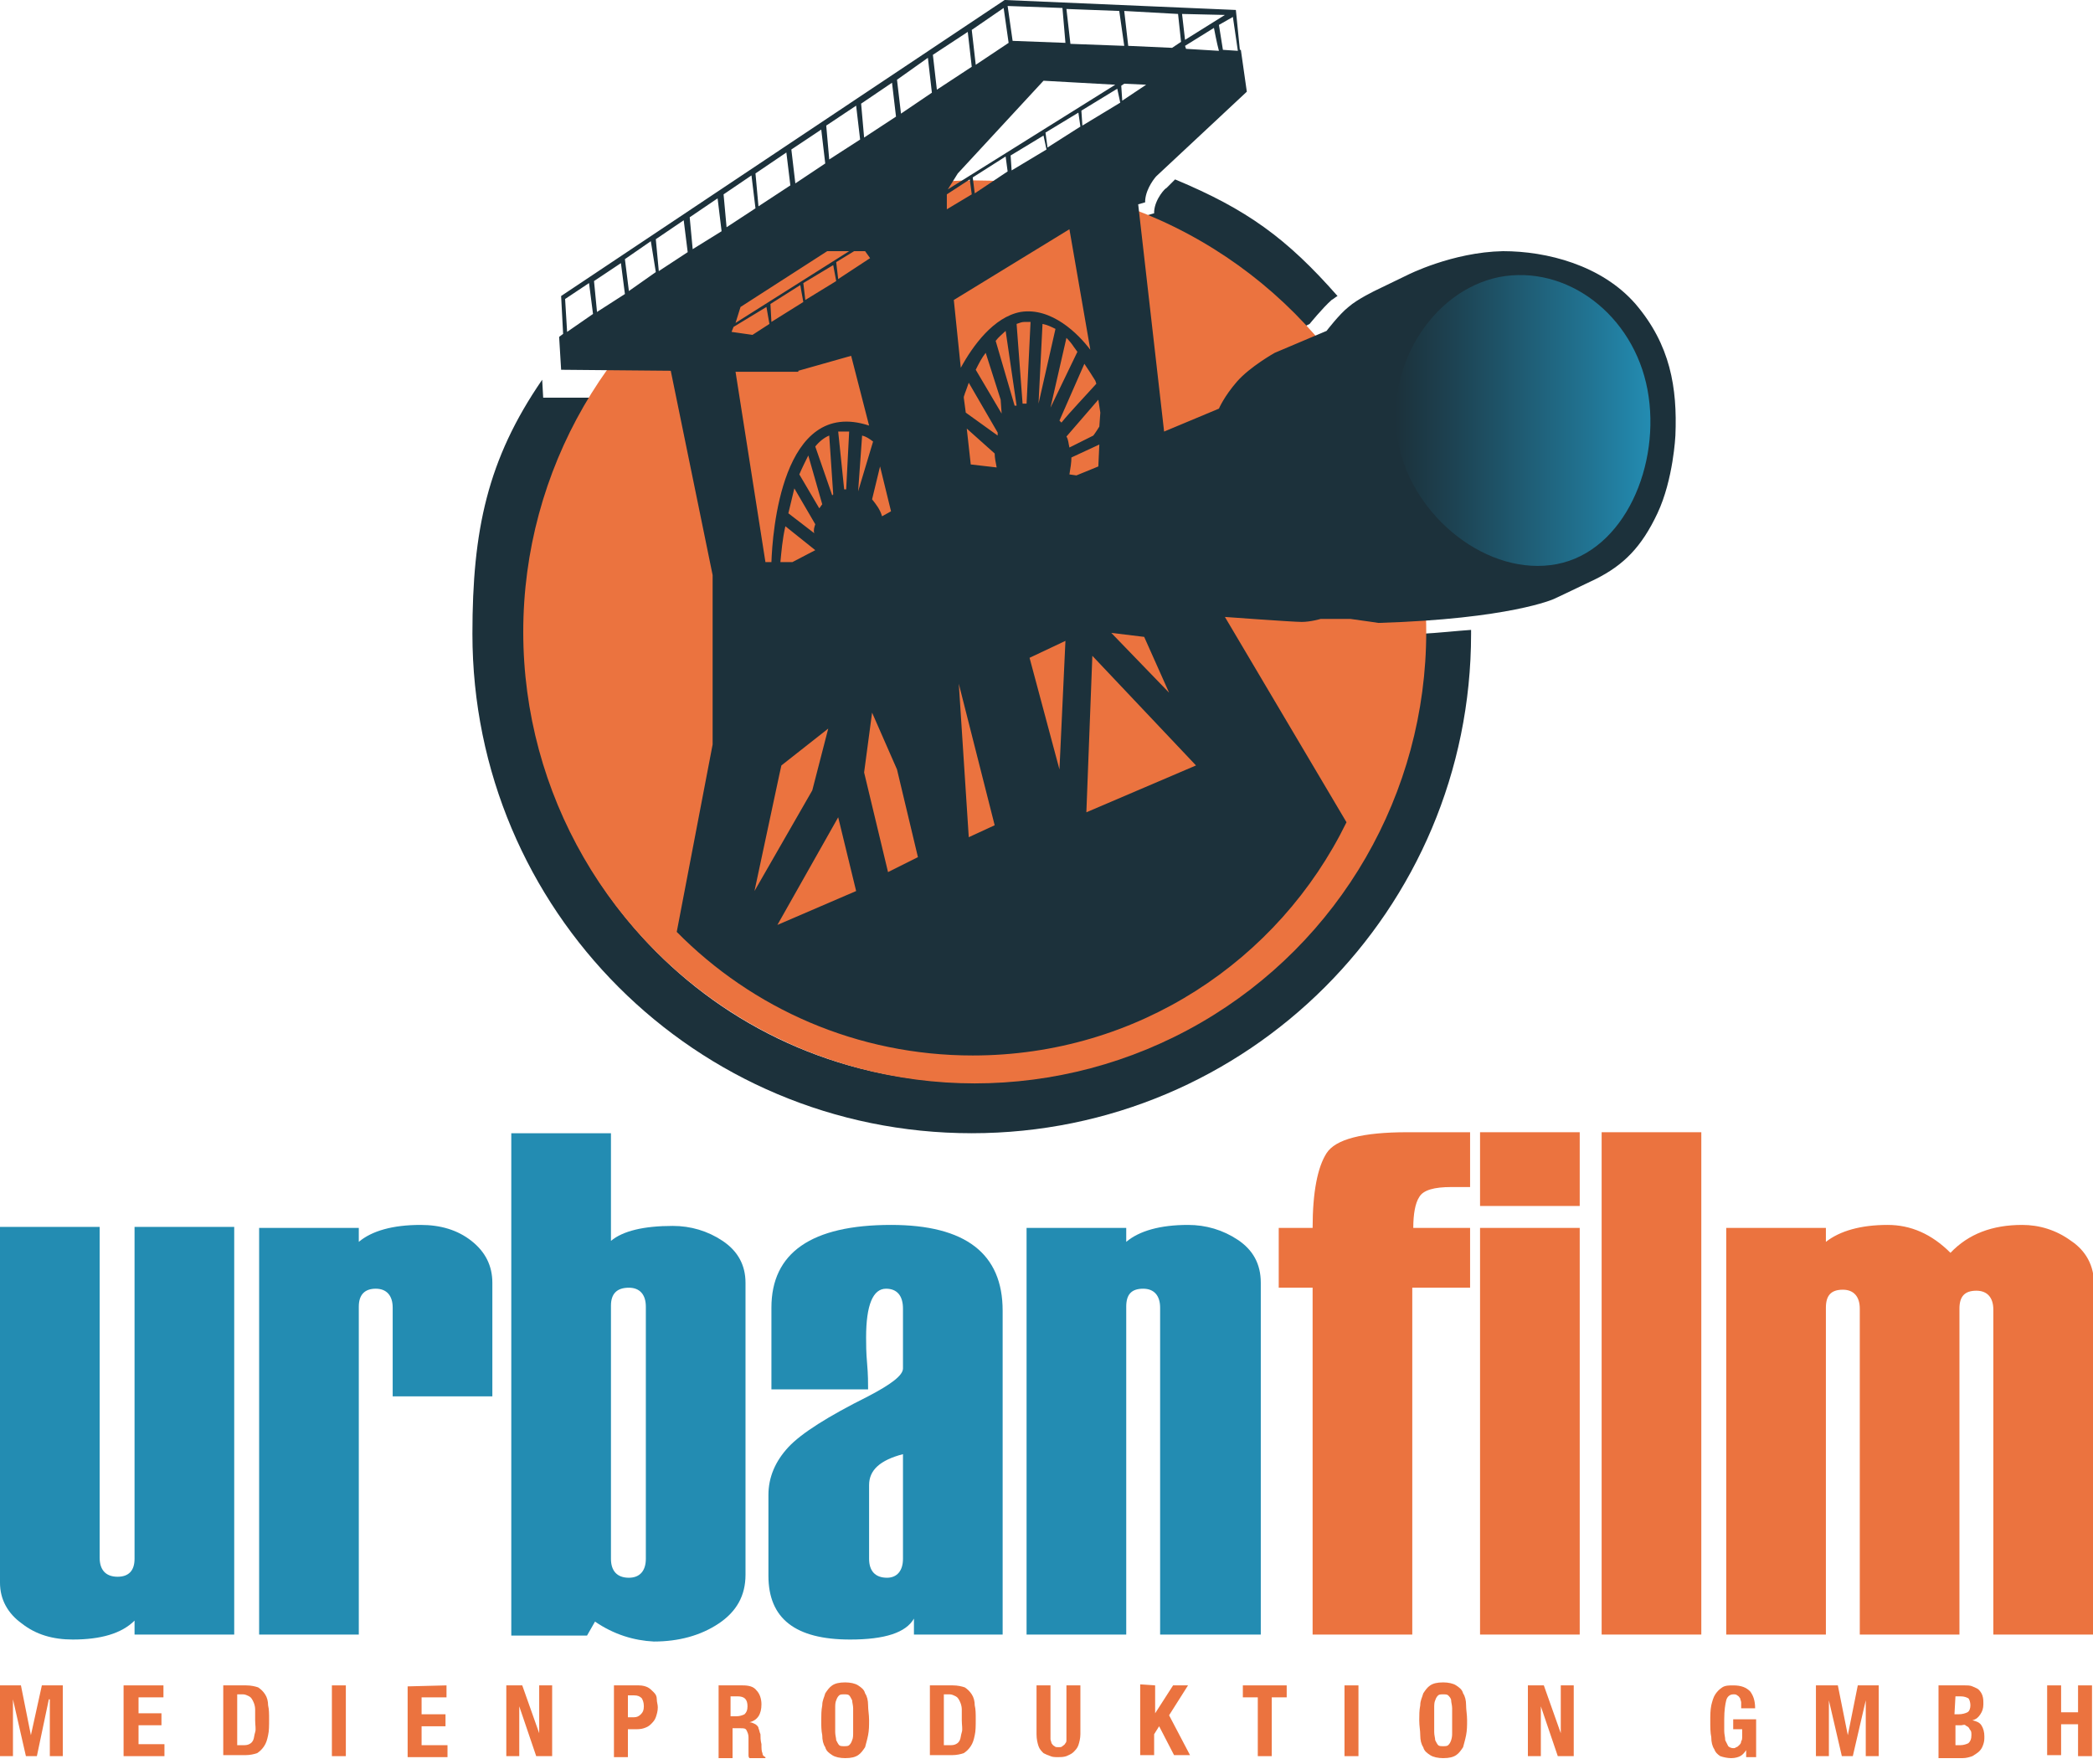 <?xml version="1.0" encoding="utf-8"?>
<!-- Generator: Adobe Illustrator 28.1.0, SVG Export Plug-In . SVG Version: 6.00 Build 0)  -->
<svg version="1.1" id="uflogo" xmlns="http://www.w3.org/2000/svg" xmlns:xlink="http://www.w3.org/1999/xlink" x="0px" y="0px"
	 viewBox="0 0 210 177" style="enable-background:new 0 0 210 177;" xml:space="preserve">
<style type="text/css">
	.st0{fill:#238CB2;}
	.st1{fill:#EB733F;}
	.st2{fill:#1C313B;}
	.st3{fill:url(#SVGID_1_);}
</style>
<path class="st0" d="M23.5,164h-10v-1.4c-1.3,1.3-3.4,1.9-6.2,1.9c-2,0-3.7-0.5-5.1-1.6c-1.4-1-2.2-2.4-2.2-4.1v-35.7h10v33.2
	c0,1.2,0.6,1.9,1.8,1.9c1.1,0,1.7-0.6,1.7-1.8v-33.3h10V164z"/>
<path class="st0" d="M49.4,140.1h-10v-8.9c0-1.2-0.6-1.9-1.7-1.9c-1.1,0-1.7,0.6-1.7,1.8V164H26v-40.8h10v1.4
	c1.3-1.1,3.4-1.7,6.2-1.7c2,0,3.7,0.5,5.1,1.6c1.4,1.1,2.1,2.5,2.1,4.2C49.4,128.7,49.4,140.1,49.4,140.1z"/>
<path class="st0" d="M59.7,162.7l-0.8,1.4h-7.6v-50.4h10v10.8c1.2-1,3.3-1.5,6.2-1.5c1.8,0,3.5,0.5,5,1.5s2.3,2.4,2.3,4.2V158
	c0,2.1-0.9,3.7-2.7,4.9c-1.8,1.2-4,1.8-6.5,1.8C63.6,164.6,61.6,164,59.7,162.7z M64.8,156.4v-25.3c0-1.2-0.6-1.9-1.7-1.9
	c-1.2,0-1.8,0.6-1.8,1.8v25.4c0,1.2,0.6,1.9,1.8,1.9C64.2,158.3,64.8,157.6,64.8,156.4z"/>
<path class="st0" d="M100.6,164h-8.9v-1.6c-0.8,1.4-2.9,2.1-6.4,2.1c-5.5,0-8.2-2.1-8.2-6.4V150c0-1.8,0.7-3.4,2-4.8
	c1.3-1.4,4-3.1,8-5.1c2.3-1.2,3.5-2.1,3.5-2.8v-6c0-1.3-0.6-2-1.7-2c-1.3,0-2,1.6-2,4.9c0,0.6,0,1.5,0.1,2.6s0.1,2,0.1,2.6h-9.7
	v-8.2c0-5.5,4-8.3,12-8.3c7.5,0,11.2,2.9,11.2,8.6V164z M90.6,156.4v-10.5c-2.3,0.6-3.4,1.6-3.4,3.1v7.4c0,1.2,0.6,1.9,1.8,1.9
	C90,158.3,90.6,157.6,90.6,156.4z"/>
<path class="st0" d="M126.4,164h-10v-32.8c0-1.2-0.6-1.9-1.7-1.9c-1.2,0-1.7,0.6-1.7,1.8V164h-10v-40.8h10v1.4
	c1.3-1.1,3.4-1.7,6.2-1.7c1.8,0,3.5,0.5,5,1.5s2.3,2.4,2.3,4.3V164H126.4z"/>
<path class="st1" d="M147.4,129.2h-5.7V164h-10v-34.8h-3.4v-6h3.4c0-3.6,0.5-6.1,1.4-7.5s3.6-2.1,8.1-2.1h6.3v5.5h-1.9
	c-1.7,0-2.8,0.3-3.2,1c-0.4,0.6-0.6,1.7-0.6,3.1h5.7v6H147.4z"/>
<rect x="148.5" y="113.6" class="st1" width="10" height="7.4"/>
<rect x="148.5" y="123.2" class="st1" width="10" height="40.8"/>
<rect x="160.7" y="113.6" class="st1" width="10" height="50.4"/>
<path class="st1" d="M210,164h-10v-32.6c0-1.2-0.6-1.9-1.7-1.9c-1.2,0-1.7,0.6-1.7,1.8V164h-10v-32.7c0-1.2-0.6-1.9-1.7-1.9
	c-1.2,0-1.7,0.6-1.7,1.8V164h-10v-40.8h10v1.4c1.4-1.1,3.5-1.7,6.2-1.7c2.3,0,4.4,0.9,6.3,2.8c1.8-1.9,4.2-2.8,7.2-2.8
	c1.7,0,3.4,0.5,4.9,1.6c1.5,1,2.3,2.5,2.3,4.3V164H210z"/>
<polygon class="st1" points="0,169.1 2.1,169.1 3.1,174.1 3.1,174.1 4.2,169.1 6.3,169.1 6.3,176.2 5,176.2 5,170.5 4.9,170.5 
	3.7,176.2 2.6,176.2 1.3,170.5 1.3,170.5 1.3,176.2 0,176.2 "/>
<polygon class="st1" points="16.4,169.1 16.4,170.3 13.9,170.3 13.9,171.9 16.2,171.9 16.2,173.1 13.9,173.1 13.9,175 16.5,175 
	16.5,176.2 12.4,176.2 12.4,169.1 "/>
<path class="st1" d="M22.4,169.1h2.3c0.5,0,0.9,0.1,1.2,0.2c0.3,0.2,0.5,0.4,0.7,0.7s0.3,0.7,0.3,1.1c0.1,0.4,0.1,0.9,0.1,1.4
	c0,0.6,0,1.2-0.1,1.6c-0.1,0.5-0.2,0.8-0.4,1.1c-0.2,0.3-0.4,0.5-0.7,0.7c-0.3,0.1-0.7,0.2-1.2,0.2h-2.2
	C22.4,176.1,22.4,169.1,22.4,169.1z M23.8,175.1h0.6c0.2,0,0.4,0,0.6-0.1s0.3-0.2,0.4-0.4s0.1-0.5,0.2-0.8s0-0.7,0-1.2
	c0-0.4,0-0.8,0-1.1s-0.1-0.6-0.2-0.8s-0.2-0.4-0.4-0.5c-0.2-0.1-0.4-0.2-0.6-0.2h-0.6V175.1z"/>
<rect x="33.3" y="169.1" class="st1" width="1.4" height="7.1"/>
<path class="st1" d="M44.8,169.1v1.2h-2.5v1.7h2.4v1.2h-2.4v1.9h2.6v1.2h-4v-7.1L44.8,169.1L44.8,169.1z"/>
<path class="st1" d="M52.4,169.1l1.7,4.8l0,0v-4.8h1.3v7.1h-1.6l-1.7-5l0,0v5h-1.3v-7.1H52.4z"/>
<path class="st1" d="M61.6,169.1h2.5c0.4,0,0.7,0.1,0.9,0.2c0.2,0.1,0.4,0.3,0.6,0.5s0.3,0.4,0.3,0.7s0.1,0.5,0.1,0.8
	c0,0.4-0.1,0.7-0.2,1s-0.3,0.5-0.5,0.7s-0.4,0.3-0.7,0.4c-0.3,0.1-0.6,0.1-0.9,0.1H63v2.8h-1.4V169.1z M63,172.3h0.6
	c0.3,0,0.5-0.1,0.7-0.3s0.3-0.4,0.3-0.8c0-0.4-0.1-0.6-0.2-0.8c-0.2-0.2-0.4-0.3-0.8-0.3H63V172.3z"/>
<path class="st1" d="M71.9,169.1h2.6c0.6,0,1.1,0.1,1.4,0.5c0.3,0.3,0.5,0.8,0.5,1.4c0,0.5-0.1,0.9-0.3,1.2
	c-0.2,0.3-0.5,0.5-0.9,0.6l0,0c0.2,0,0.4,0.1,0.6,0.2c0.1,0.1,0.3,0.2,0.3,0.4c0.1,0.2,0.1,0.4,0.2,0.6c0,0.3,0,0.6,0.1,1
	c0,0.4,0,0.7,0.1,0.9c0,0.2,0.1,0.3,0.3,0.4v0.1h-1.6c-0.1-0.1-0.1-0.2-0.1-0.3s0-0.3,0-0.4v-1.4c0-0.3-0.1-0.5-0.2-0.7
	s-0.3-0.2-0.6-0.2h-0.8v3h-1.4v-7.3H71.9z M73.3,172.2h0.6c0.3,0,0.6-0.1,0.8-0.2c0.2-0.2,0.3-0.4,0.3-0.8c0-0.7-0.3-1-1-1h-0.7
	C73.3,170.2,73.3,172.2,73.3,172.2z"/>
<path class="st1" d="M82.4,172.6c0-0.5,0-1,0.1-1.5c0-0.5,0.2-0.8,0.3-1.2c0.2-0.3,0.4-0.6,0.7-0.8c0.3-0.2,0.7-0.3,1.3-0.3
	c0.5,0,1,0.1,1.3,0.3s0.6,0.4,0.7,0.8c0.2,0.3,0.3,0.7,0.3,1.2s0.1,0.9,0.1,1.5c0,0.5,0,1-0.1,1.5s-0.2,0.8-0.3,1.2
	c-0.2,0.3-0.4,0.6-0.7,0.8c-0.3,0.2-0.7,0.3-1.3,0.3c-0.5,0-1-0.1-1.3-0.3s-0.6-0.4-0.7-0.8c-0.2-0.3-0.3-0.7-0.3-1.2
	C82.4,173.6,82.4,173.2,82.4,172.6z M83.8,172.6c0,0.5,0,0.9,0,1.2s0.1,0.6,0.1,0.8c0.1,0.2,0.2,0.4,0.3,0.5
	c0.1,0.1,0.3,0.1,0.5,0.1s0.4,0,0.5-0.1s0.2-0.2,0.3-0.5c0.1-0.2,0.1-0.5,0.1-0.8s0-0.7,0-1.2s0-0.9,0-1.2s-0.1-0.6-0.1-0.8
	c-0.1-0.2-0.2-0.4-0.3-0.5c-0.1-0.1-0.3-0.1-0.5-0.1s-0.4,0-0.5,0.1s-0.2,0.2-0.3,0.5c-0.1,0.2-0.1,0.5-0.1,0.8
	S83.8,172.1,83.8,172.6z"/>
<path class="st1" d="M93.3,169.1h2.3c0.5,0,0.9,0.1,1.2,0.2c0.3,0.2,0.5,0.4,0.7,0.7s0.3,0.7,0.3,1.1c0.1,0.4,0.1,0.9,0.1,1.4
	c0,0.6,0,1.2-0.1,1.6c-0.1,0.5-0.2,0.8-0.4,1.1c-0.2,0.3-0.4,0.5-0.7,0.7c-0.3,0.1-0.7,0.2-1.2,0.2h-2.2
	C93.3,176.1,93.3,169.1,93.3,169.1z M94.7,175.1h0.6c0.2,0,0.4,0,0.6-0.1s0.3-0.2,0.4-0.4s0.1-0.5,0.2-0.8s0-0.7,0-1.2
	c0-0.4,0-0.8,0-1.1s-0.1-0.6-0.2-0.8s-0.2-0.4-0.4-0.5c-0.2-0.1-0.4-0.2-0.6-0.2h-0.6V175.1z"/>
<path class="st1" d="M105.4,169.1v4.9c0,0.2,0,0.3,0,0.5c0,0.1,0.1,0.3,0.1,0.4c0.1,0.1,0.1,0.2,0.3,0.3c0.1,0.1,0.2,0.1,0.4,0.1
	c0.2,0,0.3,0,0.4-0.1s0.2-0.1,0.3-0.3c0.1-0.1,0.1-0.2,0.1-0.4c0-0.1,0-0.3,0-0.5v-4.9h1.4v4.9c0,0.4-0.1,0.8-0.2,1.1
	s-0.3,0.5-0.5,0.7s-0.5,0.3-0.7,0.4c-0.3,0.1-0.6,0.1-0.8,0.1c-0.3,0-0.6,0-0.8-0.1c-0.3-0.1-0.5-0.2-0.7-0.3
	c-0.2-0.2-0.4-0.4-0.5-0.7s-0.2-0.7-0.2-1.2v-4.9H105.4z"/>
<path class="st1" d="M115.9,169.1v2.8l0,0l1.8-2.8h1.5l-1.9,3l2.1,4h-1.6l-1.5-2.9l-0.5,0.8v2.1h-1.4V169L115.9,169.1L115.9,169.1z"
	/>
<path class="st1" d="M129.1,169.1v1.2h-1.5v5.9h-1.4v-5.9h-1.5v-1.2H129.1z"/>
<path class="st1" d="M134.9,176.2v-7.1h1.4v7.1H134.9z"/>
<path class="st1" d="M142.4,172.6c0-0.5,0-1,0.1-1.5c0-0.5,0.2-0.8,0.3-1.2c0.2-0.3,0.4-0.6,0.7-0.8s0.7-0.3,1.3-0.3
	c0.5,0,1,0.1,1.3,0.3s0.6,0.4,0.7,0.8c0.2,0.3,0.3,0.7,0.3,1.2s0.1,0.9,0.1,1.5c0,0.5,0,1-0.1,1.5s-0.2,0.8-0.3,1.2
	c-0.2,0.3-0.4,0.6-0.7,0.8s-0.7,0.3-1.3,0.3c-0.5,0-1-0.1-1.3-0.3s-0.6-0.4-0.7-0.8c-0.2-0.3-0.3-0.7-0.3-1.2
	S142.4,173.2,142.4,172.6z M143.9,172.6c0,0.5,0,0.9,0,1.2s0.1,0.6,0.1,0.8c0.1,0.2,0.2,0.4,0.3,0.5s0.3,0.1,0.5,0.1s0.4,0,0.5-0.1
	s0.2-0.2,0.3-0.5s0.1-0.5,0.1-0.8s0-0.7,0-1.2s0-0.9,0-1.2s-0.1-0.6-0.1-0.8s-0.2-0.4-0.3-0.5s-0.3-0.1-0.5-0.1s-0.4,0-0.5,0.1
	s-0.2,0.2-0.3,0.5c-0.1,0.2-0.1,0.5-0.1,0.8C143.9,171.7,143.9,172.1,143.9,172.6z"/>
<path class="st1" d="M154.9,169.1l1.7,4.8l0,0v-4.8h1.3v7.1h-1.6l-1.7-5l0,0v5h-1.3v-7.1H154.9z"/>
<path class="st1" d="M174.7,171.2c0-0.1,0-0.3,0-0.4c0-0.1-0.1-0.3-0.1-0.4c-0.1-0.1-0.1-0.2-0.3-0.3c-0.1-0.1-0.2-0.1-0.4-0.1
	c-0.3,0-0.6,0.2-0.7,0.6s-0.2,1-0.2,1.9c0,0.4,0,0.8,0,1.2c0,0.3,0.1,0.6,0.1,0.9c0.1,0.2,0.2,0.4,0.3,0.6c0.1,0.1,0.3,0.2,0.5,0.2
	c0.1,0,0.2,0,0.3-0.1c0.1,0,0.2-0.1,0.3-0.2c0.1-0.1,0.2-0.2,0.2-0.4c0.1-0.1,0.1-0.3,0.1-0.5v-0.7h-0.9v-1h2.3v3.8h-1v-0.7l0,0
	c-0.2,0.3-0.4,0.5-0.6,0.6c-0.2,0.1-0.5,0.2-0.9,0.2s-0.8-0.1-1.1-0.2c-0.3-0.2-0.5-0.4-0.6-0.7c-0.2-0.3-0.3-0.7-0.3-1.2
	c-0.1-0.5-0.1-1-0.1-1.6s0-1.1,0.1-1.6c0.1-0.4,0.2-0.8,0.4-1.1s0.4-0.5,0.7-0.7s0.7-0.2,1.1-0.2c0.8,0,1.3,0.2,1.7,0.6
	c0.3,0.4,0.5,0.9,0.5,1.7h-1.4V171.2z"/>
<path class="st1" d="M182.3,169.1h2.1l1,5l0,0l1-5h2.1v7.1h-1.3v-5.6l0,0l-1.3,5.6h-1.1l-1.3-5.6l0,0v5.6h-1.3v-7.1H182.3z"/>
<path class="st1" d="M194.7,169.1h2.4c0.3,0,0.6,0,0.8,0.1s0.5,0.2,0.6,0.3s0.3,0.3,0.4,0.6s0.1,0.5,0.1,0.9s-0.1,0.7-0.3,1
	s-0.4,0.5-0.8,0.6l0,0c0.4,0.1,0.7,0.2,0.9,0.5s0.3,0.7,0.3,1.1c0,0.3,0,0.5-0.1,0.8s-0.2,0.5-0.4,0.7s-0.4,0.3-0.7,0.5
	c-0.3,0.1-0.6,0.2-1,0.2h-2.4v-7.3H194.7z M196.1,172h0.4c0.4,0,0.7-0.1,0.9-0.2c0.2-0.1,0.3-0.4,0.3-0.7s-0.1-0.6-0.2-0.7
	c-0.2-0.1-0.4-0.2-0.8-0.2h-0.5L196.1,172L196.1,172z M196.1,175.1h0.6c0.3,0,0.6-0.1,0.8-0.2c0.2-0.2,0.3-0.4,0.3-0.8
	c0-0.2,0-0.4-0.1-0.5s-0.1-0.2-0.2-0.3c-0.1-0.1-0.2-0.1-0.3-0.2s-0.3,0-0.4,0h-0.6v2H196.1z"/>
<path class="st1" d="M205.4,169.1h1.4v2.7h1.7v-2.7h1.4v7.1h-1.4V173h-1.7v3.1h-1.4V169.1z"/>
<path class="st2" d="M142.5,63.6c0,24.9-20.1,45-45,45s-44.6-20-44.9-45c0.6-10.3,2.2-15.8,6.7-23.7h-4.8l-0.1-1.8
	c-5.5,8-7,15.1-7,25.5c0,27.7,22.4,50.1,50.1,50.1s50.1-22.4,50.1-50.1c0-0.6,0,0.2,0-0.4C146.1,63.3,144.4,63.5,142.5,63.6
	C142.5,64.1,142.5,63.1,142.5,63.6z"/>
<path class="st2" d="M115.8,21.2v0.2l-0.7,0.2l0.2,0.8c3.2,1.4,5.1,2.6,7.4,4.1c2.4,1.5,4.7,3.3,7.7,6.5l1-0.5c0,0,1.3-1.6,2.2-2.4
	c0.2-0.1,0.4-0.3,0.6-0.4c-5.1-5.8-9.1-8.7-16.3-11.7l-0.9,0.9C117,18.8,115.9,19.9,115.8,21.2z"/>
<circle class="st1" cx="97.8" cy="63.4" r="45.3"/>
<path class="st2" d="M164.1,30.5c-3.4-3.9-8.9-5.3-13.3-5.3c-5.1,0.1-9.6,2.4-9.6,2.4l-3.1,1.5c0,0-1.9,0.9-2.8,1.7
	c-0.9,0.7-2.2,2.4-2.2,2.4l-5.2,2.2c0,0-2.5,1.4-3.8,2.9s-1.8,2.7-1.8,2.7l-5.5,2.3l-2.6-22.8l0.7-0.2v-0.2c0.1-1.3,1.1-2.4,1.1-2.4
	l9.1-8.5L124.5,5h-0.1L124,1l-23.2-1L56.3,29.7l0.2,3.8l-0.4,0.3l0.2,3.3l11,0.1l4.2,20.5v17l-3.6,18.8c7.6,7.7,18.1,12.4,29.7,12.4
	c16.5,0,30.7-9.5,37.5-23.4l-12.2-20.6c0,0,6.8,0.5,7.7,0.5s1.9-0.3,1.9-0.3h3c1.5,0.2,2.8,0.4,2.8,0.4c13.2-0.4,17.6-2.4,17.6-2.4
	s1.3-0.6,4.2-2c2.8-1.4,4.6-3.2,6.2-6.6c1.6-3.4,1.8-7.8,1.8-7.8C168.3,38.9,167.6,34.6,164.1,30.5z M114.8,63.9l2.5,5.6l-5.8-6
	L114.8,63.9z M107,33.9c0.4,0.4,0.6,0.7,0.6,0.7s0.2,0.3,0.5,0.7l-2.7,5.6L107,33.9z M104.2,40.5l0.4-8c0.5,0.1,0.9,0.3,1.3,0.5
	L104.2,40.5z M108.8,36.5c0.4,0.6,0.8,1.2,1.1,1.7l0.1,0.3c-0.8,0.9-2.7,2.9-3.5,3.9c-0.1-0.1-0.1-0.1-0.2-0.2L108.8,36.5z
	 M108.6,12.6L108.6,12.6l-0.1-1.5l3.6-2.2l0.3,1.4L108.6,12.6z M97.8,19.4l-0.2-1.6l3.3-2.1l0.2,1.5L97.8,19.4z M89.4,51.3l-0.9,0.5
	c-0.2-0.7-0.6-1.2-1-1.7l0.8-3.3L89.4,51.3z M86.8,25.2l0.5,0.7L84.1,28l-0.2-1.7l1.8-1.1C85.7,25.2,86.8,25.2,86.8,25.2z
	 M77.4,32.3l-0.1-1.8l3-1.9c0,0,0.2,1.2,0.3,1.7L77.4,32.3z M73.8,32.4l0.5-1.6l8.7-5.6h2.2L73.8,32.4z M80.8,30.1l-0.2-1.7l3-1.8
	l0.3,1.6L80.8,30.1z M95.1,19l1-1.6l8.6-9.3l7.2,0.4L95.1,19z M101.5,17.1l-0.1-1.5l3.3-2L105,15L101.5,17.1z M105.1,14.8l-0.2-1.5
	l3.3-2l0.2,1.4L105.1,14.8z M112.6,10.1l-0.1-1.5l0.3-0.2l2.2,0.1L112.6,10.1z M118.5,4.9L118.5,4.9L118.5,4.9L118.5,4.9z
	 M118.9,4.6l2.9-1.8c0,0,0.3,1.6,0.5,2.3L119,4.9L118.9,4.6z M124.2,5.1L122.7,5l-0.4-2.5l1.4-0.8L124.2,5.1z M122.9,1.5l-4,2.5
	l-0.3-2.6L122.9,1.5z M118.2,1.4l0.3,2.8l-0.9,0.6l-4.4-0.2l-0.4-3.5L118.2,1.4z M112.3,1.1l0.5,3.5l-5.4-0.2L107,0.9L112.3,1.1z
	 M106.6,0.8l0.3,3.5l-5.3-0.2l-0.5-3.5L106.6,0.8z M100.7,0.8l0.5,3.5l-3.3,2.2L97.5,3L100.7,0.8z M97.1,3.2l0.4,3.5L94,9l-0.4-3.5
	L97.1,3.2z M93.1,5.8l0.4,3.5l-3.1,2.1L90,8L93.1,5.8z M89.5,8.3l0.4,3.4l-3.2,2.1l-0.3-3.4L89.5,8.3z M85.9,10.6l0.4,3.4l-3.1,2
	l-0.3-3.4L85.9,10.6z M82.4,13l0.4,3.4l-3,2L79.4,15L82.4,13z M78.9,15.3l0.4,3.3l-3.2,2.1l-0.3-3.3L78.9,15.3z M56.9,33.3L56.7,30
	l2.4-1.6l0.4,3.1L56.9,33.3z M59.9,31.3l-0.3-3.1l2.7-1.8l0.4,3.1L59.9,31.3z M63.1,29.2L62.7,26l2.6-1.8l0.5,3.1L63.1,29.2z
	 M72.9,22.8l-0.3-3.3l2.8-1.9l0.4,3.3L72.9,22.8z M69.5,25l-0.3-3.2l2.8-1.9l0.4,3.3L69.5,25z M66.1,27.2L65.8,24l2.8-1.9l0.4,3.2
	L66.1,27.2z M73.6,32.8l3.3-2l0.3,1.7l-1.7,1.1l-2.1-0.3L73.6,32.8z M80.1,37.2l5.3-1.5l1.8,7c-8.8-2.9-9.7,10.9-9.8,13.7h-0.6
	l-3-19.1h6.3V37.2z M85.2,43.3l-0.3,5.8c-0.1,0-0.1,0-0.2,0l-0.6-5.8C84.5,43.3,84.9,43.3,85.2,43.3z M81.7,53.5l-2.6-2
	c0.2-0.8,0.4-1.7,0.6-2.5l2.1,3.6C81.7,52.9,81.6,53.2,81.7,53.5C81.6,53.4,81.7,53.5,81.7,53.5z M81.8,55.2l-2.3,1.2h-1.2
	c0.1-1,0.2-2.3,0.5-3.6L81.8,55.2z M80.2,47.6c0.3-0.7,0.6-1.3,0.9-1.9l1.4,4.9c-0.1,0.1-0.2,0.3-0.3,0.4L80.2,47.6z M81.8,44.8
	c0.4-0.5,0.9-0.9,1.4-1.1l0.4,5.9l-0.1,0.1L81.8,44.8z M78.2,77.7l0.2-0.9l4.7-3.7l-1.6,6.2l-5.8,10.1L78.2,77.7z M84.1,82l1.8,7.4
	L78,92.8L84.1,82z M86.1,49.3l0.4-5.6c0.4,0.1,0.7,0.3,1.1,0.6L86.1,49.3C86.2,49.3,86.1,49.3,86.1,49.3z M89.1,87.5l-2.4-10l0.8-6
	l2.5,5.7l2.1,8.8L89.1,87.5z M95,19.5l2.3-1.5l0.2,1.5L95,21V19.5z M95.7,30.1l11.6-7.1l2.1,12.1c-1.2-1.6-3.9-4.3-7-3.8
	c-2.7,0.5-4.8,3.4-6,5.6L95.7,30.1z M97.2,84l-1-15.4l3.6,14.2L97.2,84z M97.4,46.6L97,43l2.8,2.5c0,0.4,0.1,0.9,0.2,1.4L97.4,46.6z
	 M100.1,43.7l-3.2-2.3l-0.2-1.5c0-0.2,0.1-0.3,0.1-0.4c0,0,0.2-0.5,0.4-1.1l2.9,5C100.1,43.5,100.1,43.6,100.1,43.7z M97.9,37.1
	c0.3-0.6,0.6-1.2,1-1.7l1.5,4.7l0.1,1.4L97.9,37.1z M101.8,40.7l-1.9-6.5c0.3-0.4,0.7-0.7,1-1l1.1,7.5H101.8z M102.6,40.5l-0.6-8
	c0.3-0.1,0.5-0.2,0.8-0.2c0.2,0,0.4,0,0.6,0l-0.4,8.2H102.6z M106.3,77.2l-3-11.2l3.6-1.7L106.3,77.2z M110.2,40.1l0.2,1.3l-0.1,1.4
	c-0.3,0.5-0.6,0.9-0.6,0.9l-2.4,1.2c-0.1-0.4-0.1-0.8-0.3-1.1L110.2,40.1z M107.3,47.6c0.1-0.6,0.2-1.2,0.2-1.7l2.8-1.3l-0.1,2.2
	l-2.2,0.9L107.3,47.6z M109,81.5l0.6-15.7l10.4,11L109,81.5z"/>
<linearGradient id="SVGID_1_" gradientUnits="userSpaceOnUse" x1="139.989" y1="135.701" x2="165.593" y2="135.701" gradientTransform="matrix(1 0 0 -1 0 177.89)">
	<stop  offset="0" style="stop-color:#1C313B"/>
	<stop  offset="0.246" style="stop-color:#1D4454"/>
	<stop  offset="0.764" style="stop-color:#217493"/>
	<stop  offset="1" style="stop-color:#238CB2"/>
</linearGradient>
<path class="st3" d="M156.2,56.6c-6.8,1.3-14.4-4.6-15.9-12.1s3.3-15.3,10.1-16.7c6.8-1.3,13.5,3.8,14.9,11.3S163,55.3,156.2,56.6z"
	/>
</svg>
